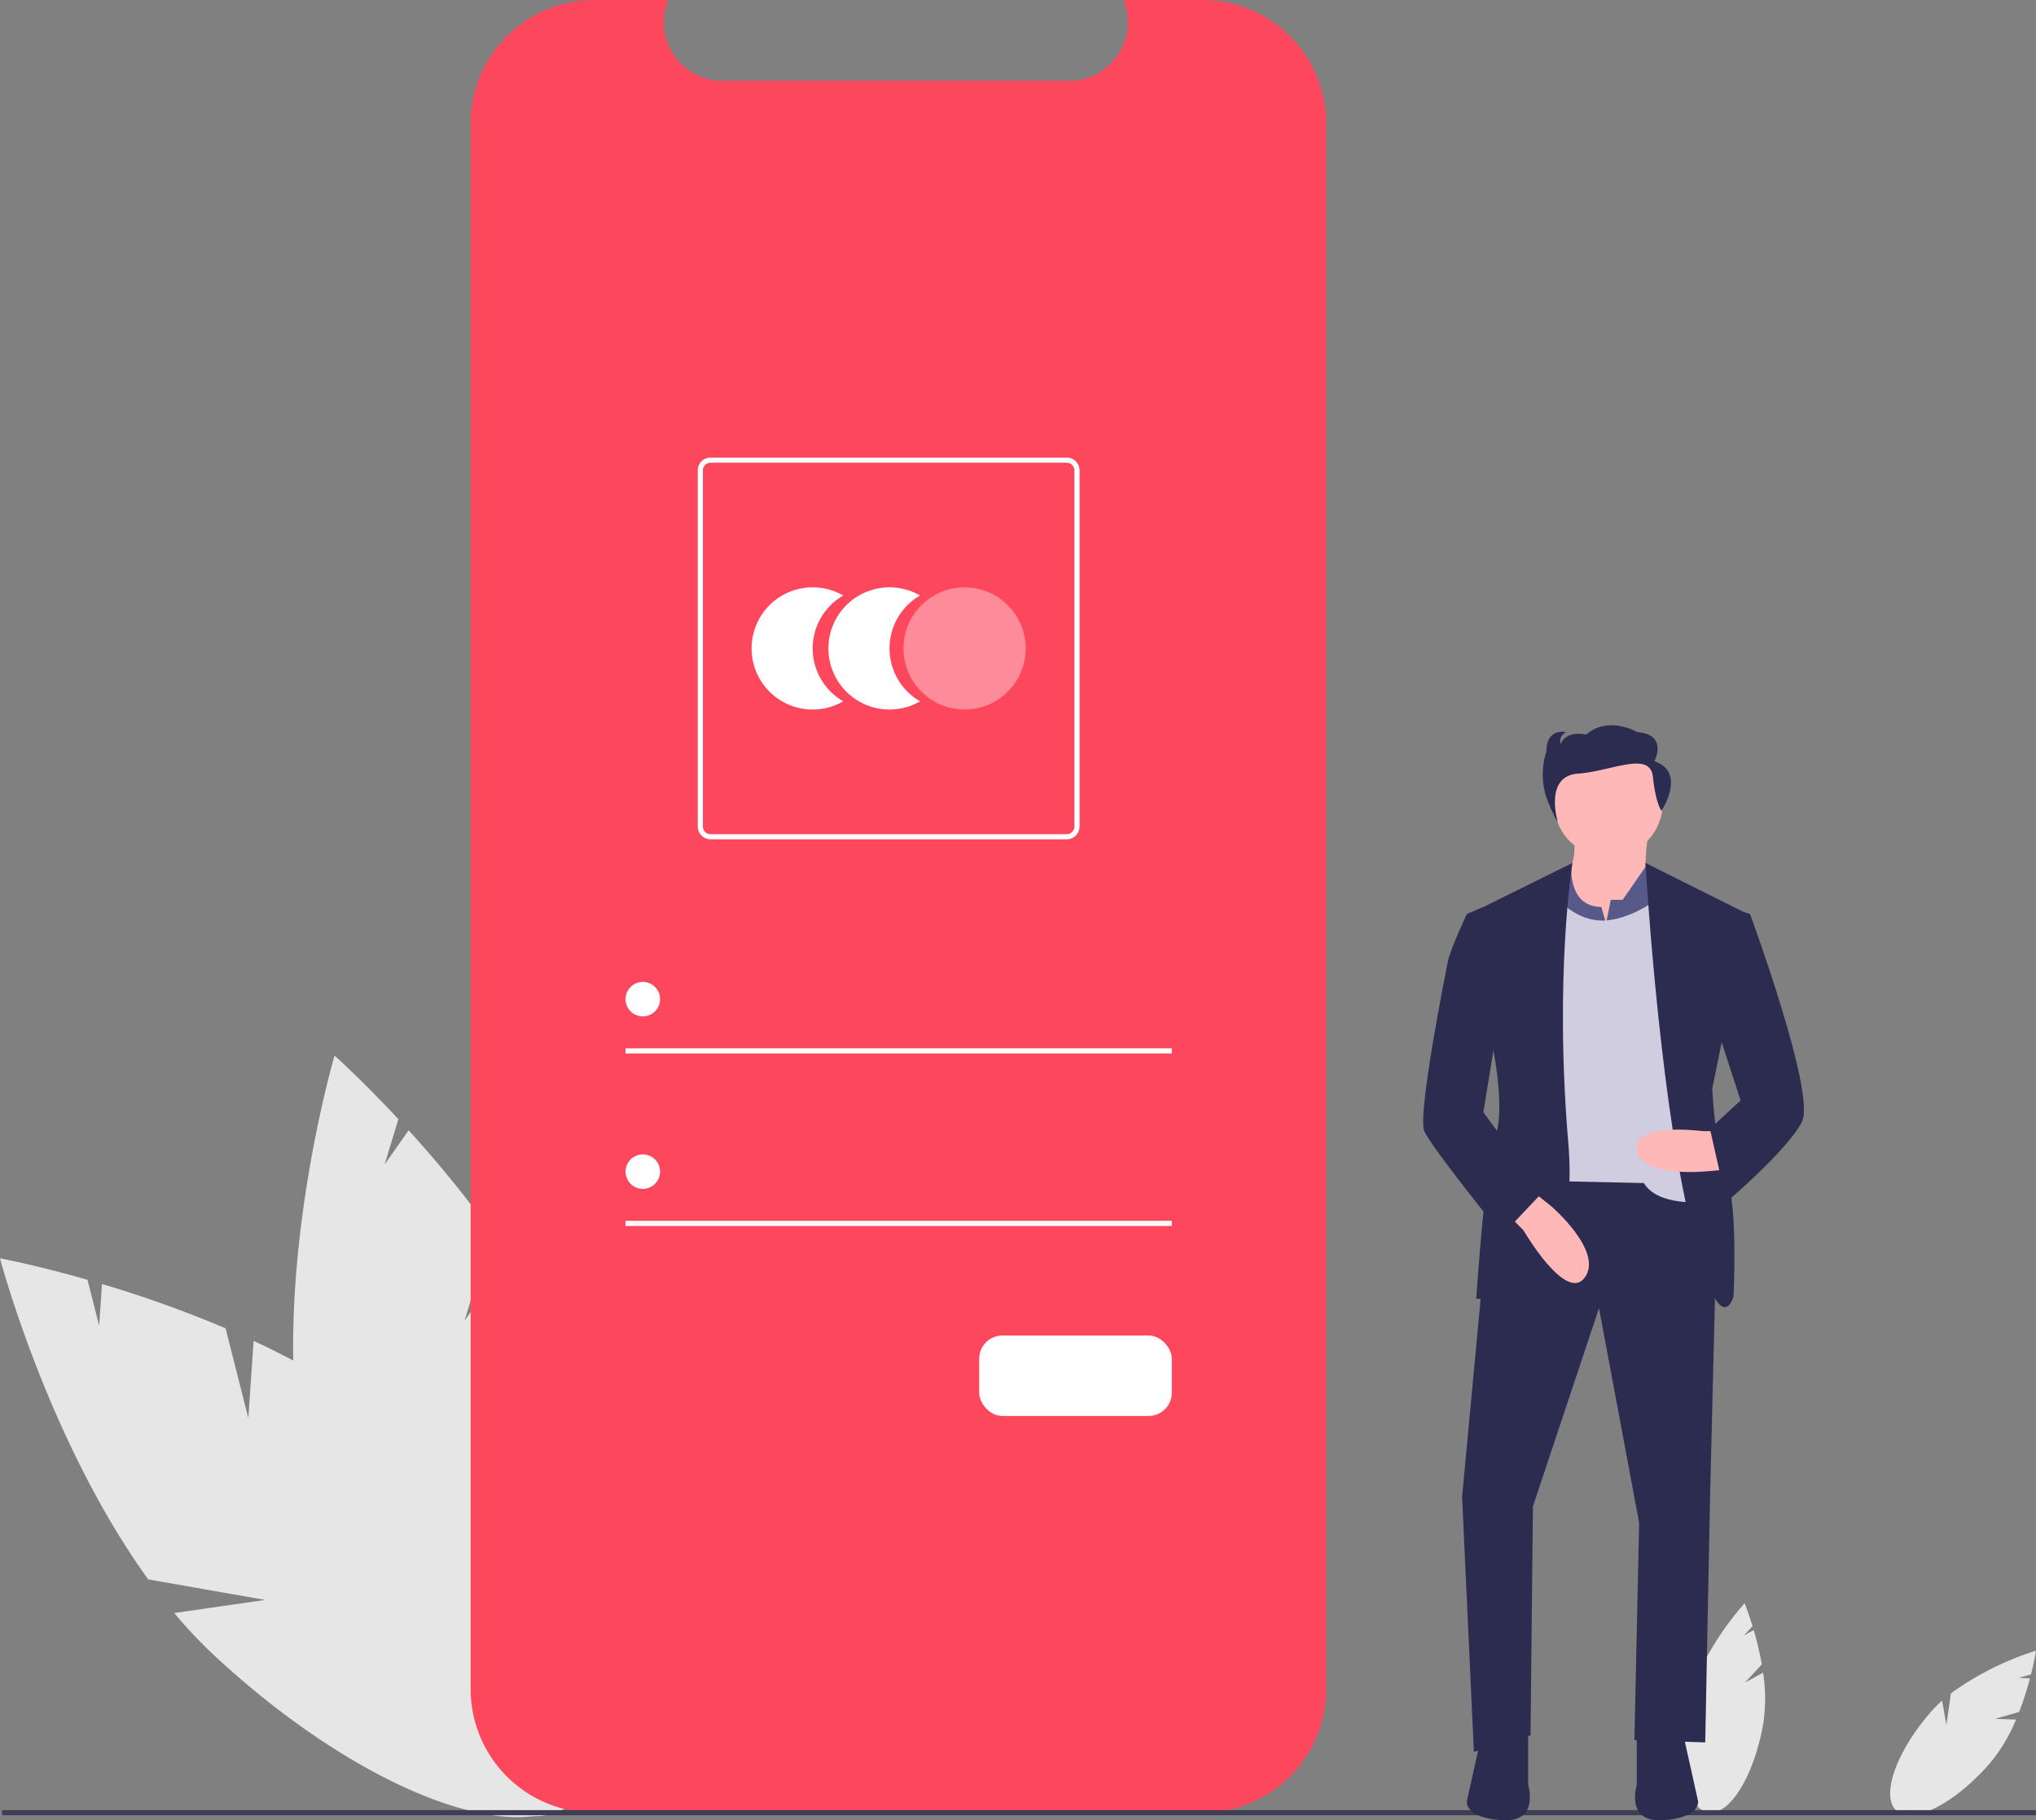 <svg xmlns="http://www.w3.org/2000/svg" width="350" height="312.965" viewBox="0 0 350 312.965">
  <rect x="0" y="0" width="350" height="312.965" fill="#808080" stroke="none"/>
  <defs>
    <style>
      .cls-1 {
        fill: #e6e6e6;
      }

      .cls-2 {
        fill: #fd475d;
      }

      .cls-3, .cls-4 {
        fill: #fff;
      }

      .cls-4 {
        opacity: 0.37;
      }

      .cls-5 {
        fill: #3f3d56;
      }

      .cls-6 {
        fill: #ffb8b8;
      }

      .cls-7 {
        fill: #2c2c51;
      }

      .cls-8 {
        fill: #575a89;
      }

      .cls-9 {
        fill: #d0cde1;
      }
    </style>
  </defs>
  <g id="undraw_access_account_99n5" transform="translate(0 0)">
    <path id="Path_82" data-name="Path 82" class="cls-1" d="M244.686,613.583l-3.909-15.418a200.212,200.212,0,0,0-21.241-7.62l-.494,7.165-2-7.894C208.089,587.26,202,586.134,202,586.134s8.226,31.279,25.478,55.193l20.1,3.531-15.618,2.252a81.01,81.01,0,0,0,6.986,7.4c25.1,23.3,53.052,33.984,62.437,23.873s-3.352-37.193-28.449-60.489c-7.781-7.222-17.555-13.018-27.338-17.579Z" transform="translate(-202 -369.794)"/>
    <path id="Path_83" data-name="Path 83" class="cls-1" d="M346.072,552.422l4.623-15.219a200.168,200.168,0,0,0-14.244-17.5l-4.126,5.879,2.367-7.792c-6.341-6.815-10.973-10.927-10.973-10.927s-9.127,31.029-6.719,60.417l15.384,13.414-14.533-6.145A80.992,80.992,0,0,0,320,584.5c9.443,32.915,27.848,56.515,41.109,52.71s16.356-33.572,6.913-66.487c-2.927-10.2-8.3-20.218-14.316-29.179Z" transform="translate(-266.208 -325.377)"/>
    <path id="Path_84" data-name="Path 84" class="cls-1" d="M870.573,734.649l2.909-3.142a53.862,53.862,0,0,0-1.391-5.913l-1.69.938,1.489-1.608c-.734-2.4-1.372-3.936-1.372-3.936a51.643,51.643,0,0,0-8.73,13.84l2.148,5.057-2.8-3.2a21.8,21.8,0,0,0-.648,2.662c-1.583,9.08.1,16.959,3.757,17.6s7.908-6.206,9.491-15.286a28.7,28.7,0,0,0-.036-8.749Z" transform="translate(-570.619 -445.353)"/>
    <path id="Path_85" data-name="Path 85" class="cls-1" d="M959.033,751.248l4.114-1.186a53.894,53.894,0,0,0,1.865-5.781l-1.932-.07,2.106-.607c.61-2.43.86-4.079.86-4.079a51.645,51.645,0,0,0-14.627,7.334l-.775,5.439-.742-4.182a21.82,21.82,0,0,0-1.931,1.944c-6.049,6.955-8.681,14.568-5.88,17.005s9.977-1.225,16.026-8.18a28.7,28.7,0,0,0,4.491-7.508Z" transform="translate(-616.047 -455.739)"/>
    <path id="Path_86" data-name="Path 86" class="cls-2" d="M533.078,115.348V384.516a21.237,21.237,0,0,1-21.23,21.234H407.243A21.24,21.24,0,0,1,386,384.513V115.348a21.24,21.24,0,0,1,21.243-21.234h12.689a10.1,10.1,0,0,0,9.342,13.9H488.91a10.1,10.1,0,0,0,9.342-13.9h13.592a21.237,21.237,0,0,1,21.234,21.23Z" transform="translate(-305.095 -94.114)"/>
    <path id="Path_87" data-name="Path 87" class="cls-3" d="M506.341,334.266a10.5,10.5,0,0,1,5.255-9.1,10.505,10.505,0,1,0,0,18.194A10.5,10.5,0,0,1,506.341,334.266Z" transform="translate(-366.636 -222.785)"/>
    <path id="Path_88" data-name="Path 88" class="cls-3" d="M536.377,334.266a10.5,10.5,0,0,1,5.255-9.1,10.505,10.505,0,1,0,0,18.194A10.5,10.5,0,0,1,536.377,334.266Z" transform="translate(-383.465 -222.785)"/>
    <circle id="Ellipse_160" data-name="Ellipse 160" class="cls-4" cx="10.505" cy="10.505" r="10.505" transform="translate(155.312 100.976)"/>
    <rect id="Rectangle_255" data-name="Rectangle 255" class="cls-3" width="93.904" height="0.879" transform="translate(107.539 180.234)"/>
    <circle id="Ellipse_161" data-name="Ellipse 161" class="cls-3" cx="2.965" cy="2.965" r="2.965" transform="translate(107.539 168.812)"/>
    <rect id="Rectangle_256" data-name="Rectangle 256" class="cls-3" width="93.904" height="0.879" transform="translate(107.539 209.888)"/>
    <circle id="Ellipse_162" data-name="Ellipse 162" class="cls-3" cx="2.965" cy="2.965" r="2.965" transform="translate(107.539 198.466)"/>
    <path id="Path_89" data-name="Path 89" class="cls-3" d="M538.224,338.656H477a2.2,2.2,0,0,1-2.2-2.2V275.231a2.2,2.2,0,0,1,2.2-2.2h61.227a2.2,2.2,0,0,1,2.2,2.2v61.227A2.2,2.2,0,0,1,538.224,338.656ZM477,273.911a1.321,1.321,0,0,0-1.319,1.319v61.227A1.321,1.321,0,0,0,477,337.776h61.227a1.321,1.321,0,0,0,1.319-1.319V275.231a1.321,1.321,0,0,0-1.319-1.319Z" transform="translate(-354.85 -194.362)"/>
    <rect id="Rectangle_257" data-name="Rectangle 257" class="cls-3" width="33.114" height="13.838" rx="4" transform="translate(168.33 229.603)"/>
    <rect id="Rectangle_258" data-name="Rectangle 258" class="cls-5" width="349.65" height="0.879" transform="translate(0.35 311.204)"/>
    <path id="Path_90" data-name="Path 90" class="cls-6" d="M827.391,419.2s-1.217,7.709,0,8.926-7.709,11.361-7.709,11.361l-7.3-10.144s3.246-5.275,2.029-9.738Z" transform="translate(-543.996 -276.258)"/>
    <path id="Path_91" data-name="Path 91" class="cls-7" d="M576.9,456.286l-5.277,56.4,2.027,43.821,9.738-2.84.408-39.357,11.362-34.082,6.9,36.923-.813,37.329,12.173.406.813-41.386,1.426-57.8Z" transform="translate(-320.28 -255.327)"/>
    <path id="Path_92" data-name="Path 92" class="cls-7" d="M841.525,771.7v8.926s-2.029,6.492,4.463,6.086,6.086-3.246,6.086-3.246l-2.434-10.955Z" transform="translate(-560.158 -473.767)"/>
    <path id="Path_93" data-name="Path 93" class="cls-7" d="M786.01,771.7v8.926s2.029,6.492-4.463,6.086-6.086-3.246-6.086-3.246l2.435-10.955Z" transform="translate(-523.308 -473.767)"/>
    <circle id="Ellipse_163" data-name="Ellipse 163" class="cls-6" cx="9.332" cy="9.332" r="9.332" transform="translate(267.165 128.737)"/>
    <path id="Path_94" data-name="Path 94" class="cls-8" d="M815.951,442.823l.812-4.058h2.029l3.923-5.643,3.38,3.209.811,19.07H804.995l2.029-20.287,2.955-1.992s-.52,6.861,5.16,6.861Z" transform="translate(-539.859 -284.061)"/>
    <path id="Path_95" data-name="Path 95" class="cls-9" d="M805.879,444.517s3.36,4.254,8.375,3.953,9.884-4.359,9.884-4.359l6.9,52.747s-7.709.811-10.144-3.246l-18.665-.406.406-49.1Z" transform="translate(-538.308 -290.218)"/>
    <path id="Path_96" data-name="Path 96" class="cls-7" d="M794.141,431.531l-17.752,8.778,4.463,25.156s1.623,9.332,0,12.984-3.246,28-3.246,28,18.259,2.029,15.824-26.779S794.141,431.531,794.141,431.531Z" transform="translate(-523.831 -283.169)"/>
    <path id="Path_97" data-name="Path 97" class="cls-6" d="M792.076,563.406l2.434,2.434s7.3,12.578,10.549,8.115-5.68-12.172-5.68-12.172l-4.058-3.246Z" transform="translate(-532.621 -354.331)"/>
    <path id="Path_98" data-name="Path 98" class="cls-7" d="M845.314,431.531l17.572,8.778L856.8,470.334s.406,9.738,2.434,15.013,1.217,20.693,1.217,20.693-2.434,9.332-7.709-13.8S845.314,431.531,845.314,431.531Z" transform="translate(-562.45 -283.169)"/>
    <path id="Path_99" data-name="Path 99" class="cls-6" d="M856.87,536.059h-3.652s-12.172-1.623-11.361,3.246,12.172,3.652,12.172,3.652l4.463-.406Z" transform="translate(-560.491 -341.591)"/>
    <path id="Path_100" data-name="Path 100" class="cls-7" d="M768.752,448.725l-2.84,1.217s-2.84,6.086-3.246,8.115-5.275,26.374-4.058,29.214S772,505.124,772,505.124l6.9-7.3-10.144-13.8,2.84-17.447Z" transform="translate(-513.759 -292.803)"/>
    <path id="Path_101" data-name="Path 101" class="cls-7" d="M870.919,449.648l5.369.453,1.123.358s11.361,30.837,8.927,35.706-12.984,13.8-12.984,13.8l-2.84-12.578,5.275-4.869-5.275-16.23Z" transform="translate(-576.569 -293.321)"/>
    <path id="Path_102" data-name="Path 102" class="cls-7" d="M824.316,383.884s2.441-4.581-2.93-5c0,0-4.883-2.915-8.789.416,0,0-3.418-.833-4.395,1.666a1.71,1.71,0,0,1,.977-2.082s-3.418-.833-3.418,3.332a12.8,12.8,0,0,0,0,7.913c1.465,3.748,1.953,4.165,1.953,4.165s-2.407-7.859,3.452-8.275,12.417-4.011,12.905.57,1.465,5.831,1.465,5.831S829.932,385.758,824.316,383.884Z" transform="translate(-539.924 -253.011)"/>
  </g>
</svg>
